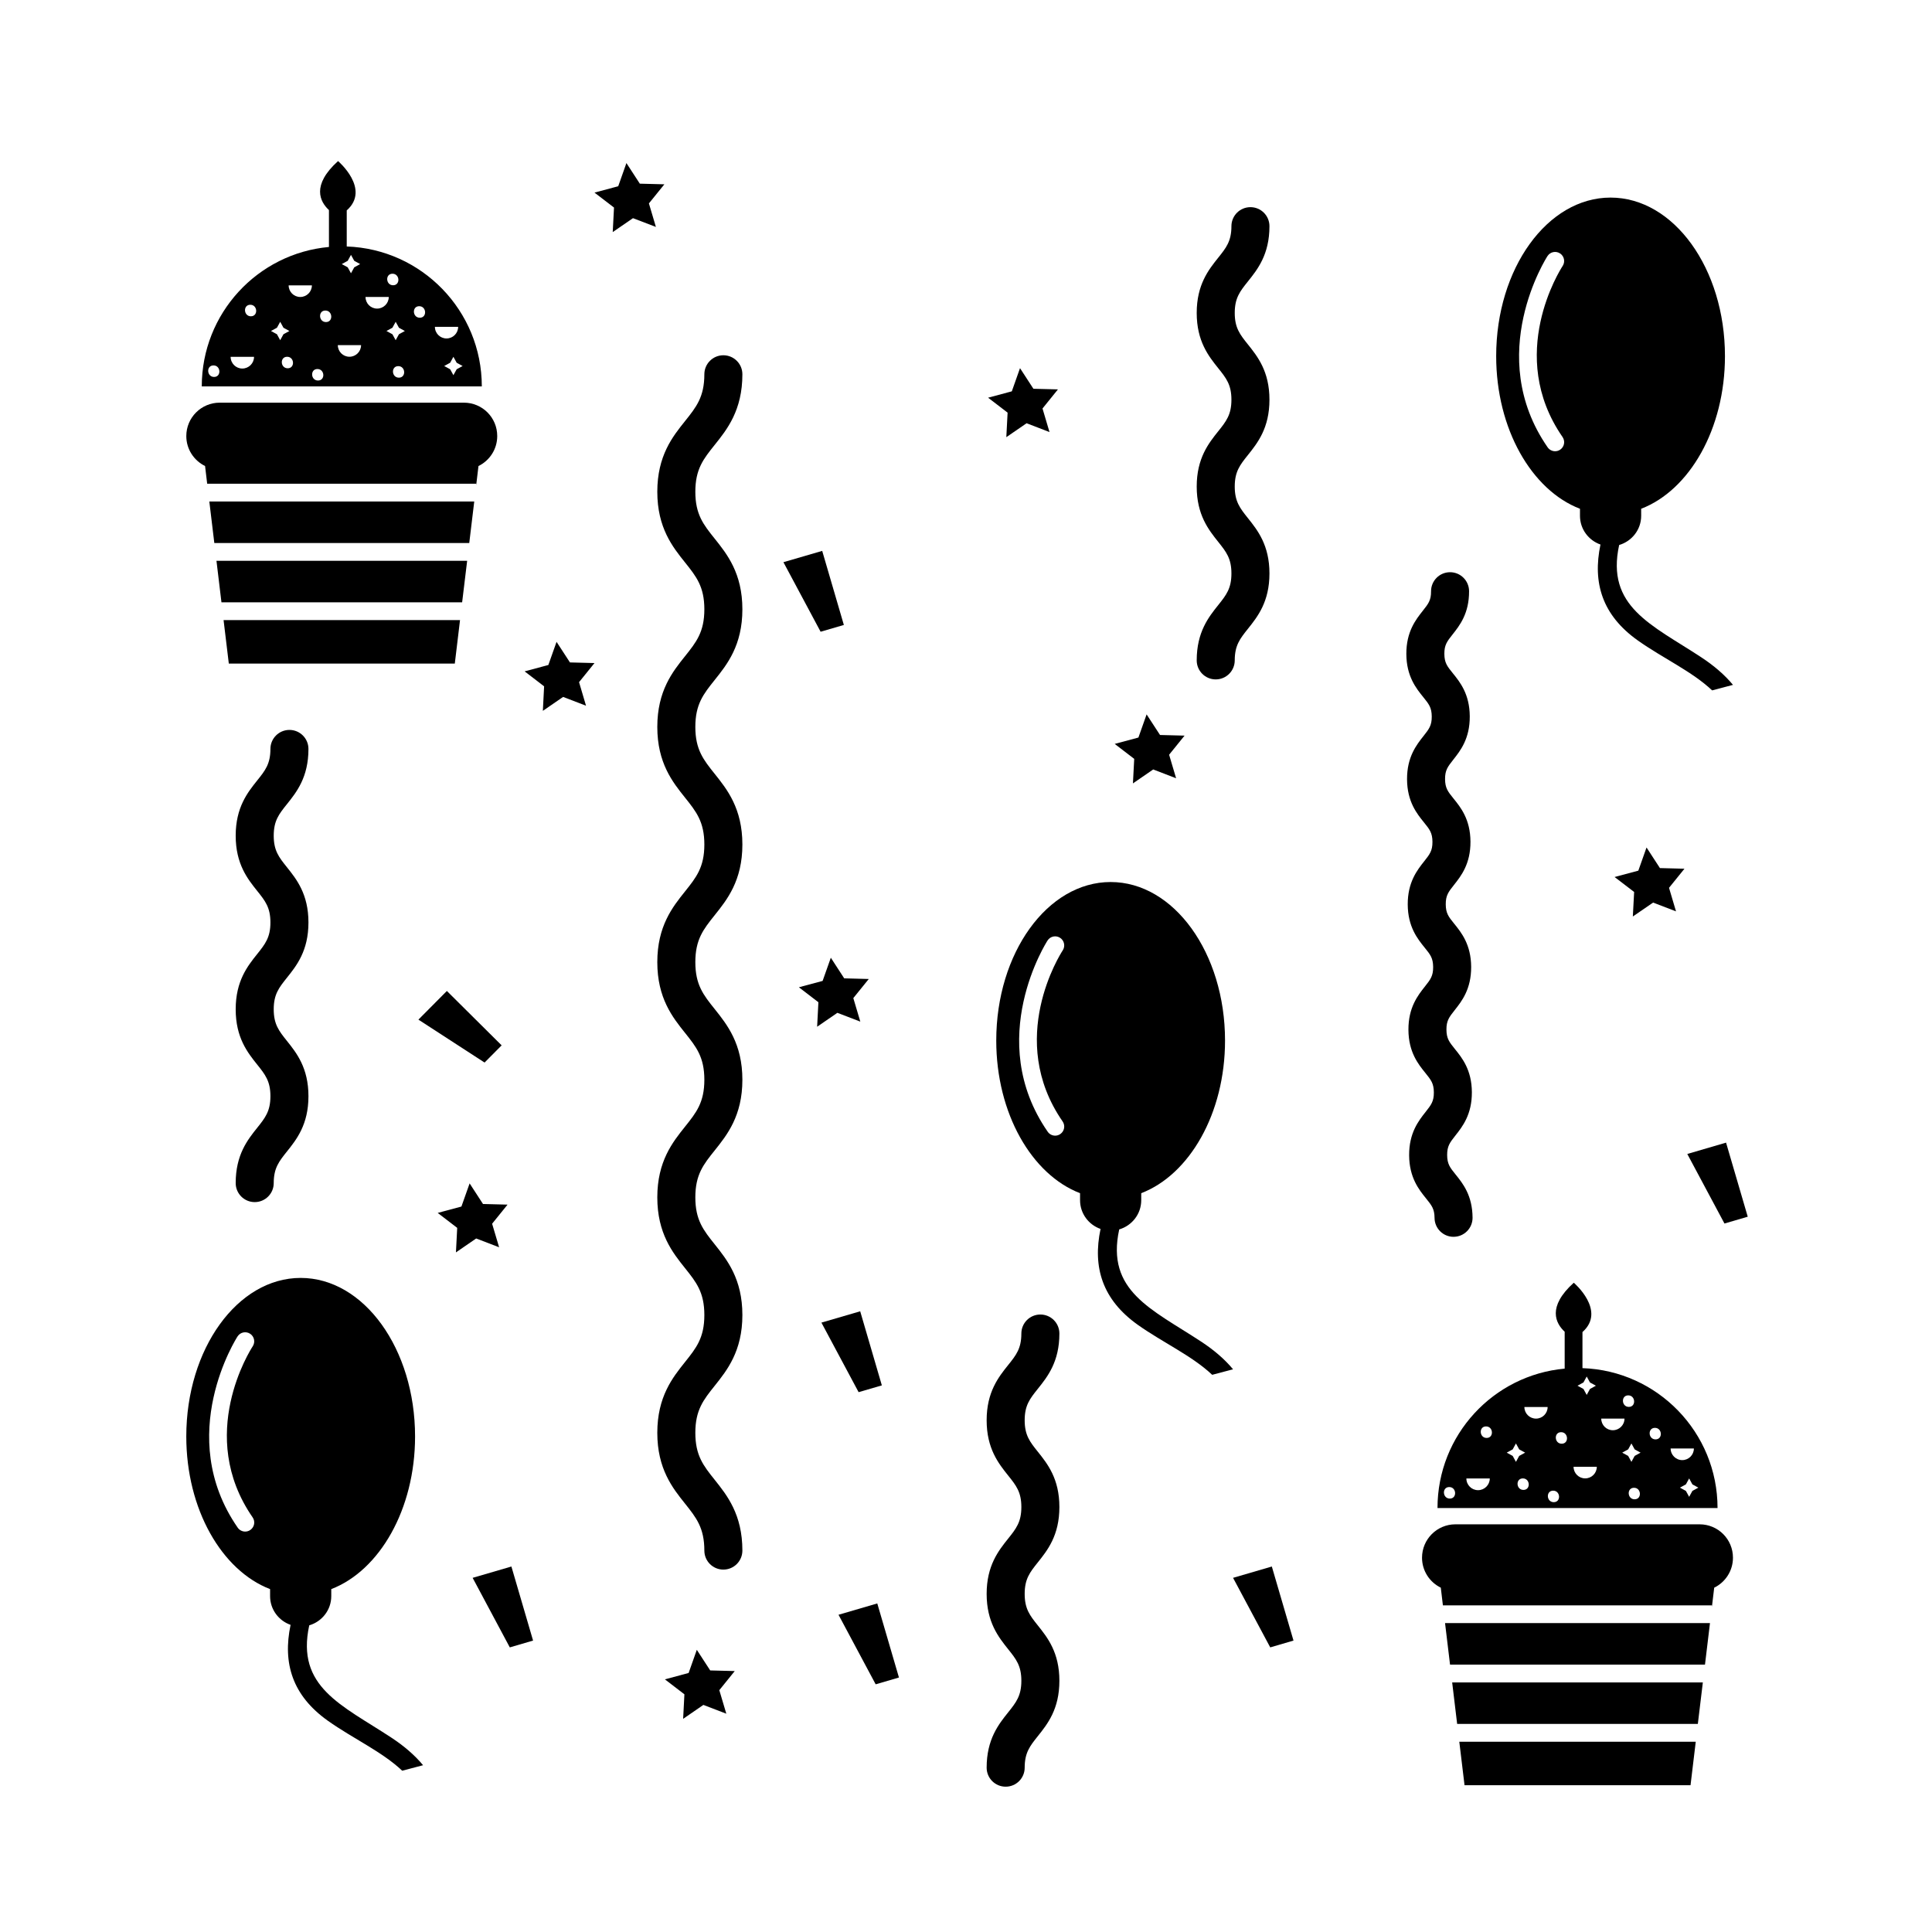 <?xml version="1.0" encoding="UTF-8"?>
<!-- Uploaded to: SVG Repo, www.svgrepo.com, Generator: SVG Repo Mixer Tools -->
<svg fill="#000000" width="800px" height="800px" version="1.1" viewBox="144 144 512 512" xmlns="http://www.w3.org/2000/svg">
 <g>
  <path d="m267.8 292.62h-66.434l1.32 10.996h63.785z"/>
  <path d="m269.68 276.9h-70.207l1.324 11.004h67.562z"/>
  <path d="m203.25 308.33 1.387 11.52h59.891l1.383-11.52z"/>
  <path d="m266.94 250.71h-64.719c-4.887 0-8.848 3.961-8.848 8.848 0 3.492 2.031 6.504 4.973 7.941l0.559 4.691h71.285v0.43l0.613-5.117c2.938-1.438 4.969-4.449 4.969-7.941 0.012-4.894-3.945-8.852-8.832-8.852z"/>
  <path d="m235.89 209.32v-9.562c6.398-5.672-2.301-13.074-2.301-13.074-7.125 6.434-4.785 10.785-2.414 12.988v9.777c-18.898 1.719-33.703 17.594-33.703 36.945h74.215c-0.004-20.055-15.918-36.383-35.797-37.074zm-35.156 34.574c-1.965 0-2.137-3.055-0.156-3.055 1.965-0.004 2.133 3.055 0.156 3.055zm7.484-2.227c-1.715 0-3.098-1.391-3.098-3.102h6.203c0 1.711-1.398 3.102-3.106 3.102zm2.273-13.848c-1.965 0-2.137-3.055-0.156-3.055 1.961 0.004 2.129 3.055 0.156 3.055zm6.902 4.762-1.578-0.863 1.578-0.863 0.863-1.578 0.863 1.578 1.578 0.863-1.578 0.863-0.863 1.578zm2.852 9.016c-1.969 0-2.137-3.047-0.16-3.047 1.969-0.008 2.141 3.047 0.16 3.047zm3.328-18.895c-1.703 0-3.078-1.375-3.078-3.078h6.16c0.004 1.699-1.379 3.078-3.082 3.078zm4.707 22.141c-1.969 0-2.137-3.047-0.16-3.047 1.965 0 2.141 3.047 0.16 3.047zm2.106-15.492c-1.969 0-2.141-3.055-0.16-3.055 1.965 0 2.137 3.055 0.16 3.055zm17.629-12.809c1.969 0 2.137 3.055 0.16 3.055-1.965-0.004-2.141-3.055-0.16-3.055zm-11.863-3.422 0.863-1.578 0.863 1.578 1.57 0.863-1.57 0.863-0.863 1.578-0.863-1.578-1.578-0.863zm0.457 25.422c-1.703 0-3.082-1.379-3.082-3.078h6.16c0 1.699-1.379 3.078-3.078 3.078zm7.332-12.762c-1.699 0-3.074-1.375-3.074-3.078h6.16c0 1.699-1.391 3.078-3.086 3.078zm5.766 18.305c-1.969 0-2.141-3.055-0.16-3.055 1.965-0.004 2.137 3.055 0.16 3.055zm0.016-11.504-0.863 1.578-0.863-1.578-1.578-0.863 1.578-0.863 0.863-1.578 0.863 1.578 1.57 0.863zm5.531-4.379c-1.969 0-2.137-3.055-0.16-3.055 1.965 0.004 2.137 3.055 0.16 3.055zm4 2.414h6.16c0 1.699-1.379 3.078-3.082 3.078-1.695 0-3.078-1.379-3.078-3.078zm5.769 11.242-0.863 1.57-0.863-1.57-1.578-0.863 1.578-0.863 0.863-1.578 0.863 1.578 1.578 0.863z"/>
  <path d="m595.27 589.86h-66.43l1.32 11h63.785z"/>
  <path d="m597.16 574.14h-70.207l1.324 11.004h67.562z"/>
  <path d="m530.73 605.58 1.387 11.523h59.891l1.383-11.523z"/>
  <path d="m594.42 547.96h-64.719c-4.887 0-8.848 3.961-8.848 8.848 0 3.492 2.031 6.504 4.973 7.941l0.559 4.691h71.285v0.43l0.613-5.117c2.938-1.438 4.969-4.449 4.969-7.941 0.012-4.891-3.945-8.852-8.832-8.852z"/>
  <path d="m563.37 506.57v-9.562c6.398-5.672-2.301-13.074-2.301-13.074-7.125 6.434-4.785 10.785-2.414 12.988v9.777c-18.898 1.719-33.703 17.594-33.703 36.945h74.215c0-20.055-15.914-36.387-35.797-37.074zm-35.152 34.57c-1.965 0-2.137-3.055-0.156-3.055 1.965-0.004 2.133 3.055 0.156 3.055zm7.484-2.227c-1.715 0-3.098-1.391-3.098-3.102h6.203c0 1.711-1.398 3.102-3.106 3.102zm2.273-13.844c-1.965 0-2.137-3.055-0.156-3.055 1.961 0 2.129 3.055 0.156 3.055zm6.902 4.762-1.578-0.863 1.578-0.863 0.863-1.578 0.863 1.578 1.578 0.863-1.578 0.863-0.863 1.578zm2.852 9.012c-1.969 0-2.137-3.047-0.16-3.047 1.969-0.008 2.141 3.047 0.16 3.047zm3.328-18.895c-1.703 0-3.078-1.375-3.078-3.078h6.16c0.004 1.699-1.379 3.078-3.082 3.078zm4.707 22.145c-1.969 0-2.137-3.047-0.16-3.047 1.965-0.004 2.141 3.047 0.16 3.047zm2.106-15.492c-1.969 0-2.141-3.055-0.16-3.055 1.965-0.004 2.137 3.055 0.16 3.055zm17.629-12.812c1.969 0 2.137 3.055 0.16 3.055-1.965 0-2.141-3.055-0.16-3.055zm-11.867-3.422 0.863-1.578 0.863 1.578 1.57 0.863-1.57 0.863-0.863 1.578-0.863-1.578-1.578-0.863zm0.461 25.422c-1.703 0-3.082-1.379-3.082-3.078h6.16c0 1.699-1.379 3.078-3.078 3.078zm7.328-12.762c-1.699 0-3.074-1.375-3.074-3.078h6.16c0.004 1.699-1.387 3.078-3.086 3.078zm5.769 18.305c-1.969 0-2.141-3.055-0.16-3.055 1.965-0.004 2.137 3.055 0.16 3.055zm0.016-11.5-0.863 1.578-0.863-1.578-1.578-0.863 1.578-0.863 0.863-1.578 0.863 1.578 1.57 0.863zm5.531-4.379c-1.969 0-2.137-3.055-0.16-3.055 1.965 0 2.137 3.055 0.16 3.055zm4 2.414h6.16c0 1.699-1.379 3.078-3.082 3.078-1.695 0-3.078-1.383-3.078-3.078zm5.769 11.238-0.863 1.57-0.863-1.57-1.578-0.863 1.578-0.863 0.863-1.578 0.863 1.578 1.578 0.863z"/>
  <path d="m250.59 613.26c1.844-0.48 3.684-0.969 5.531-1.461-2.227-2.68-5.055-5.109-8.48-7.356-13.074-8.59-25.25-13.367-21.688-29.711 3.367-0.992 5.836-4.066 5.836-7.742v-1.859c12.797-4.926 22.207-21.145 22.207-40.457 0-23.207-13.574-42.012-30.32-42.012-16.738 0-30.309 18.801-30.309 42.012 0 19.312 9.406 35.535 22.207 40.457v1.859c0 3.531 2.273 6.504 5.43 7.617-2.133 10.148 0.465 18.727 9.895 25.422 6.727 4.758 14.352 8.18 19.691 13.23zm-40.246-63.809c-0.418 0.293-0.898 0.43-1.367 0.43-0.762 0-1.516-0.359-1.984-1.039-16.93-24.453-0.195-50.441-0.023-50.699 0.727-1.109 2.207-1.41 3.316-0.684 1.113 0.73 1.414 2.211 0.695 3.32-0.625 0.945-15.094 23.578-0.035 45.332 0.762 1.094 0.488 2.582-0.602 3.34z"/>
  <path d="m597.73 326.96c1.844-0.48 3.684-0.969 5.531-1.461-2.227-2.68-5.055-5.109-8.48-7.356-13.074-8.59-25.25-13.367-21.688-29.711 3.367-0.992 5.836-4.066 5.836-7.742l-0.004-1.859c12.797-4.926 22.207-21.145 22.207-40.457 0-23.207-13.574-42.012-30.32-42.012-16.738 0-30.309 18.801-30.309 42.012 0 19.312 9.406 35.535 22.207 40.457v1.859c0 3.531 2.273 6.504 5.43 7.617-2.133 10.148 0.465 18.727 9.895 25.422 6.734 4.766 14.359 8.184 19.695 13.23zm-40.242-63.809c-0.418 0.293-0.898 0.43-1.367 0.43-0.762 0-1.516-0.359-1.984-1.039-16.93-24.453-0.195-50.441-0.023-50.699 0.727-1.109 2.207-1.41 3.316-0.684 1.113 0.73 1.414 2.211 0.695 3.32-0.625 0.945-15.094 23.578-0.035 45.332 0.754 1.094 0.488 2.586-0.602 3.34z"/>
  <path d="m465.24 508.34c1.844-0.484 3.684-0.973 5.531-1.465-2.227-2.676-5.055-5.109-8.48-7.352-13.074-8.59-25.25-13.371-21.688-29.715 3.367-0.992 5.836-4.066 5.836-7.742v-1.859c12.797-4.922 22.207-21.145 22.207-40.449 0-23.211-13.574-42.012-30.32-42.012-16.738 0-30.309 18.801-30.309 42.012 0 19.305 9.406 35.535 22.207 40.449v1.859c0 3.531 2.273 6.504 5.43 7.617-2.133 10.148 0.465 18.727 9.895 25.426 6.734 4.758 14.355 8.184 19.691 13.23zm-40.238-63.812c-0.418 0.297-0.898 0.434-1.367 0.434-0.762 0-1.516-0.363-1.984-1.043-16.93-24.453-0.195-50.438-0.023-50.699 0.727-1.109 2.207-1.41 3.316-0.684 1.113 0.73 1.414 2.211 0.695 3.32-0.625 0.945-15.094 23.578-0.035 45.336 0.754 1.098 0.484 2.582-0.602 3.336z"/>
  <path d="m371.99 414.74-6.078-2.332-5.363 3.688 0.336-6.496-5.168-3.961 6.285-1.688 2.176-6.141 3.547 5.461 6.508 0.172-4.094 5.062z"/>
  <path d="m336.48 598.15-6.078-2.332-5.363 3.691 0.336-6.5-5.168-3.965 6.285-1.688 2.172-6.137 3.547 5.461 6.504 0.168-4.09 5.062z"/>
  <path d="m422.13 258.5-6.074-2.336-5.371 3.691 0.34-6.5-5.168-3.961 6.285-1.688 2.172-6.141 3.551 5.461 6.504 0.164-4.094 5.066z"/>
  <path d="m317.82 204.14-6.074-2.324-5.367 3.688 0.34-6.5-5.172-3.961 6.289-1.688 2.172-6.141 3.551 5.461 6.504 0.168-4.094 5.062z"/>
  <path d="m455.68 350.25-6.07-2.336-5.371 3.695 0.34-6.504-5.172-3.961 6.285-1.688 2.172-6.137 3.555 5.461 6.504 0.168-4.094 5.062z"/>
  <path d="m588.16 385.52-6.07-2.328-5.371 3.688 0.344-6.5-5.176-3.961 6.289-1.688 2.172-6.141 3.551 5.461 6.504 0.168-4.094 5.062z"/>
  <path d="m276.27 474.54-6.078-2.332-5.363 3.688 0.336-6.5-5.168-3.961 6.285-1.688 2.172-6.137 3.547 5.461 6.504 0.168-4.09 5.062z"/>
  <path d="m299.3 331.02-6.07-2.328-5.367 3.691 0.332-6.5-5.164-3.965 6.289-1.688 2.172-6.137 3.551 5.457 6.504 0.168-4.09 5.059z"/>
  <path d="m367.63 309.62-6.16 1.797-9.855-18.43 10.277-2.996z"/>
  <path d="m377.7 511.14-6.16 1.797-9.855-18.43 10.277-3z"/>
  <path d="m607.17 466.44-6.168 1.805-9.852-18.43 10.273-3.004z"/>
  <path d="m486.79 578.77-6.164 1.805-9.852-18.43 10.273-3z"/>
  <path d="m285.27 578.77-6.168 1.805-9.848-18.43 10.273-3z"/>
  <path d="m382.23 588.56-6.168 1.801-9.848-18.43 10.273-3.004z"/>
  <path d="m276.94 421.03-4.523 4.555-17.531-11.375 7.539-7.594z"/>
  <path d="m466.18 324.05c-2.785 0-5.039-2.258-5.039-5.039 0-7.523 3.164-11.48 5.703-14.66 2.106-2.637 3.496-4.379 3.496-8.375 0-3.996-1.391-5.734-3.496-8.375-2.539-3.18-5.703-7.141-5.703-14.66 0-7.516 3.164-11.473 5.703-14.652 2.106-2.637 3.496-4.375 3.496-8.363 0-3.981-1.391-5.719-3.496-8.348-2.539-3.18-5.703-7.129-5.703-14.645s3.164-11.465 5.707-14.645c2.102-2.629 3.492-4.367 3.492-8.348 0-2.781 2.254-5.039 5.039-5.039s5.039 2.258 5.039 5.039c0 7.516-3.164 11.465-5.707 14.645-2.102 2.629-3.492 4.367-3.492 8.348 0 3.981 1.391 5.719 3.496 8.348 2.539 3.18 5.703 7.129 5.703 14.645 0 7.523-3.164 11.477-5.703 14.656-2.106 2.637-3.496 4.375-3.496 8.359 0 3.988 1.391 5.734 3.496 8.375 2.539 3.18 5.703 7.141 5.703 14.66 0 7.523-3.164 11.48-5.703 14.66-2.106 2.637-3.496 4.379-3.496 8.375-0.004 2.785-2.254 5.039-5.039 5.039z"/>
  <path d="m211.5 462.57c-2.781 0-5.039-2.254-5.039-5.039 0-7.527 3.164-11.48 5.707-14.66 2.106-2.637 3.496-4.379 3.496-8.367s-1.391-5.734-3.496-8.367c-2.543-3.18-5.707-7.133-5.707-14.66 0-7.523 3.164-11.477 5.707-14.656 2.106-2.637 3.496-4.375 3.496-8.359 0-3.981-1.391-5.719-3.496-8.348-2.539-3.176-5.707-7.129-5.707-14.645s3.164-11.465 5.707-14.645c2.106-2.629 3.496-4.367 3.496-8.348 0-2.781 2.258-5.039 5.039-5.039s5.039 2.258 5.039 5.039c0 7.516-3.164 11.465-5.707 14.645-2.106 2.629-3.496 4.367-3.496 8.348 0 3.981 1.391 5.719 3.496 8.348 2.539 3.176 5.707 7.129 5.707 14.645 0 7.523-3.164 11.473-5.707 14.652-2.106 2.637-3.496 4.379-3.496 8.363 0 3.996 1.391 5.738 3.5 8.375 2.539 3.18 5.703 7.133 5.703 14.656 0 7.523-3.164 11.477-5.703 14.656-2.106 2.637-3.5 4.379-3.5 8.375 0 2.781-2.254 5.031-5.039 5.031z"/>
  <path d="m410.51 617.49c-2.785 0-5.039-2.254-5.039-5.039 0-7.523 3.164-11.48 5.703-14.66 2.106-2.637 3.496-4.379 3.496-8.367s-1.391-5.734-3.496-8.367c-2.539-3.18-5.703-7.141-5.703-14.66 0-7.523 3.164-11.473 5.703-14.652 2.106-2.637 3.496-4.379 3.496-8.363 0-3.981-1.391-5.723-3.496-8.348-2.539-3.18-5.703-7.129-5.703-14.645s3.164-11.465 5.707-14.645c2.102-2.625 3.492-4.363 3.492-8.344 0-2.785 2.254-5.039 5.039-5.039 2.785 0 5.039 2.254 5.039 5.039 0 7.512-3.164 11.461-5.703 14.641-2.106 2.625-3.496 4.367-3.496 8.348s1.391 5.723 3.496 8.348c2.539 3.18 5.703 7.129 5.703 14.645 0 7.523-3.164 11.473-5.703 14.652-2.106 2.637-3.496 4.379-3.496 8.363 0 3.996 1.391 5.738 3.496 8.375 2.539 3.18 5.703 7.133 5.703 14.656 0 7.523-3.164 11.477-5.703 14.656-2.106 2.637-3.496 4.379-3.496 8.375 0 2.777-2.25 5.031-5.039 5.031z"/>
  <path d="m335.7 559.96c-2.781 0-5.039-2.254-5.039-5.039 0-6.035-2.152-8.73-5.133-12.465-3.269-4.09-7.336-9.18-7.336-18.746 0-9.566 4.066-14.656 7.336-18.746 2.977-3.727 5.133-6.422 5.133-12.465 0-6.027-2.152-8.715-5.133-12.445-3.266-4.09-7.336-9.176-7.336-18.742 0-9.551 4.07-14.637 7.34-18.727 2.977-3.719 5.129-6.41 5.129-12.434 0-6.027-2.152-8.715-5.129-12.438-3.269-4.09-7.34-9.176-7.34-18.738 0-9.559 4.07-14.645 7.34-18.73 2.977-3.723 5.129-6.414 5.129-12.438 0-6.027-2.152-8.711-5.129-12.438-3.269-4.086-7.34-9.168-7.34-18.727s4.07-14.645 7.34-18.73c2.977-3.723 5.129-6.414 5.129-12.438 0-6.019-2.152-8.711-5.129-12.43-3.269-4.086-7.34-9.168-7.34-18.723 0-9.551 4.07-14.637 7.34-18.715 2.977-3.719 5.129-6.402 5.129-12.418 0-2.781 2.258-5.039 5.039-5.039s5.039 2.258 5.039 5.039c0 9.551-4.07 14.637-7.34 18.715-2.977 3.719-5.129 6.402-5.129 12.418 0 6.019 2.152 8.707 5.129 12.426 3.269 4.086 7.34 9.168 7.34 18.727s-4.07 14.645-7.34 18.73c-2.977 3.723-5.129 6.414-5.129 12.438 0 6.019 2.152 8.711 5.129 12.434 3.269 4.086 7.34 9.168 7.34 18.73s-4.07 14.645-7.34 18.73c-2.977 3.723-5.129 6.414-5.129 12.438 0 6.027 2.152 8.723 5.133 12.438 3.266 4.09 7.336 9.176 7.336 18.738s-4.07 14.641-7.34 18.73c-2.977 3.719-5.129 6.402-5.129 12.43s2.152 8.715 5.133 12.445c3.266 4.09 7.336 9.176 7.336 18.742s-4.07 14.66-7.336 18.75c-2.977 3.727-5.133 6.418-5.133 12.461 0 6.039 2.152 8.727 5.133 12.461 3.266 4.09 7.336 9.18 7.336 18.75-0.004 2.789-2.254 5.039-5.039 5.039z"/>
  <path d="m529.21 471.77c-2.769 0-5.023-2.231-5.039-5.008-0.016-2.398-0.762-3.32-2.246-5.16-1.879-2.328-4.453-5.516-4.488-11.438-0.031-5.926 2.504-9.141 4.359-11.488 1.465-1.859 2.207-2.793 2.191-5.184-0.016-2.383-0.762-3.305-2.246-5.144-1.879-2.324-4.457-5.508-4.492-11.426s2.504-9.133 4.359-11.477c1.465-1.855 2.207-2.781 2.191-5.168-0.016-2.383-0.754-3.305-2.246-5.141-1.879-2.324-4.453-5.508-4.488-11.422-0.031-5.914 2.508-9.125 4.363-11.465 1.461-1.848 2.203-2.777 2.188-5.152-0.016-2.383-0.754-3.301-2.242-5.141-1.883-2.324-4.457-5.5-4.492-11.422-0.035-5.918 2.504-9.129 4.359-11.477 1.461-1.855 2.203-2.781 2.188-5.164-0.016-2.383-0.754-3.301-2.242-5.141-1.879-2.324-4.457-5.5-4.492-11.422-0.031-5.914 2.508-9.125 4.359-11.465 1.465-1.848 2.207-2.781 2.191-5.16-0.016-2.781 2.227-5.047 5.012-5.062h0.023c2.769 0 5.023 2.238 5.039 5.012 0.031 5.914-2.508 9.125-4.359 11.465-1.465 1.848-2.207 2.781-2.191 5.16s0.754 3.301 2.242 5.133c1.879 2.324 4.457 5.5 4.492 11.422 0.035 5.918-2.504 9.129-4.359 11.477-1.461 1.855-2.203 2.781-2.188 5.164 0.016 2.383 0.754 3.305 2.242 5.144 1.883 2.324 4.457 5.5 4.492 11.422 0.031 5.914-2.508 9.125-4.363 11.465-1.461 1.848-2.203 2.777-2.188 5.152 0.016 2.383 0.754 3.305 2.246 5.141 1.879 2.324 4.453 5.508 4.488 11.422 0.031 5.918-2.508 9.133-4.363 11.473-1.461 1.855-2.203 2.785-2.188 5.168 0.016 2.383 0.762 3.305 2.246 5.144 1.879 2.324 4.457 5.508 4.492 11.426 0.035 5.926-2.504 9.141-4.359 11.488-1.465 1.859-2.207 2.797-2.191 5.188 0.016 2.394 0.762 3.316 2.246 5.152 1.879 2.328 4.453 5.516 4.488 11.438 0.016 2.781-2.223 5.055-5.008 5.066-0.008 0.004-0.02 0.004-0.027 0.004z"/>
 </g>
</svg>